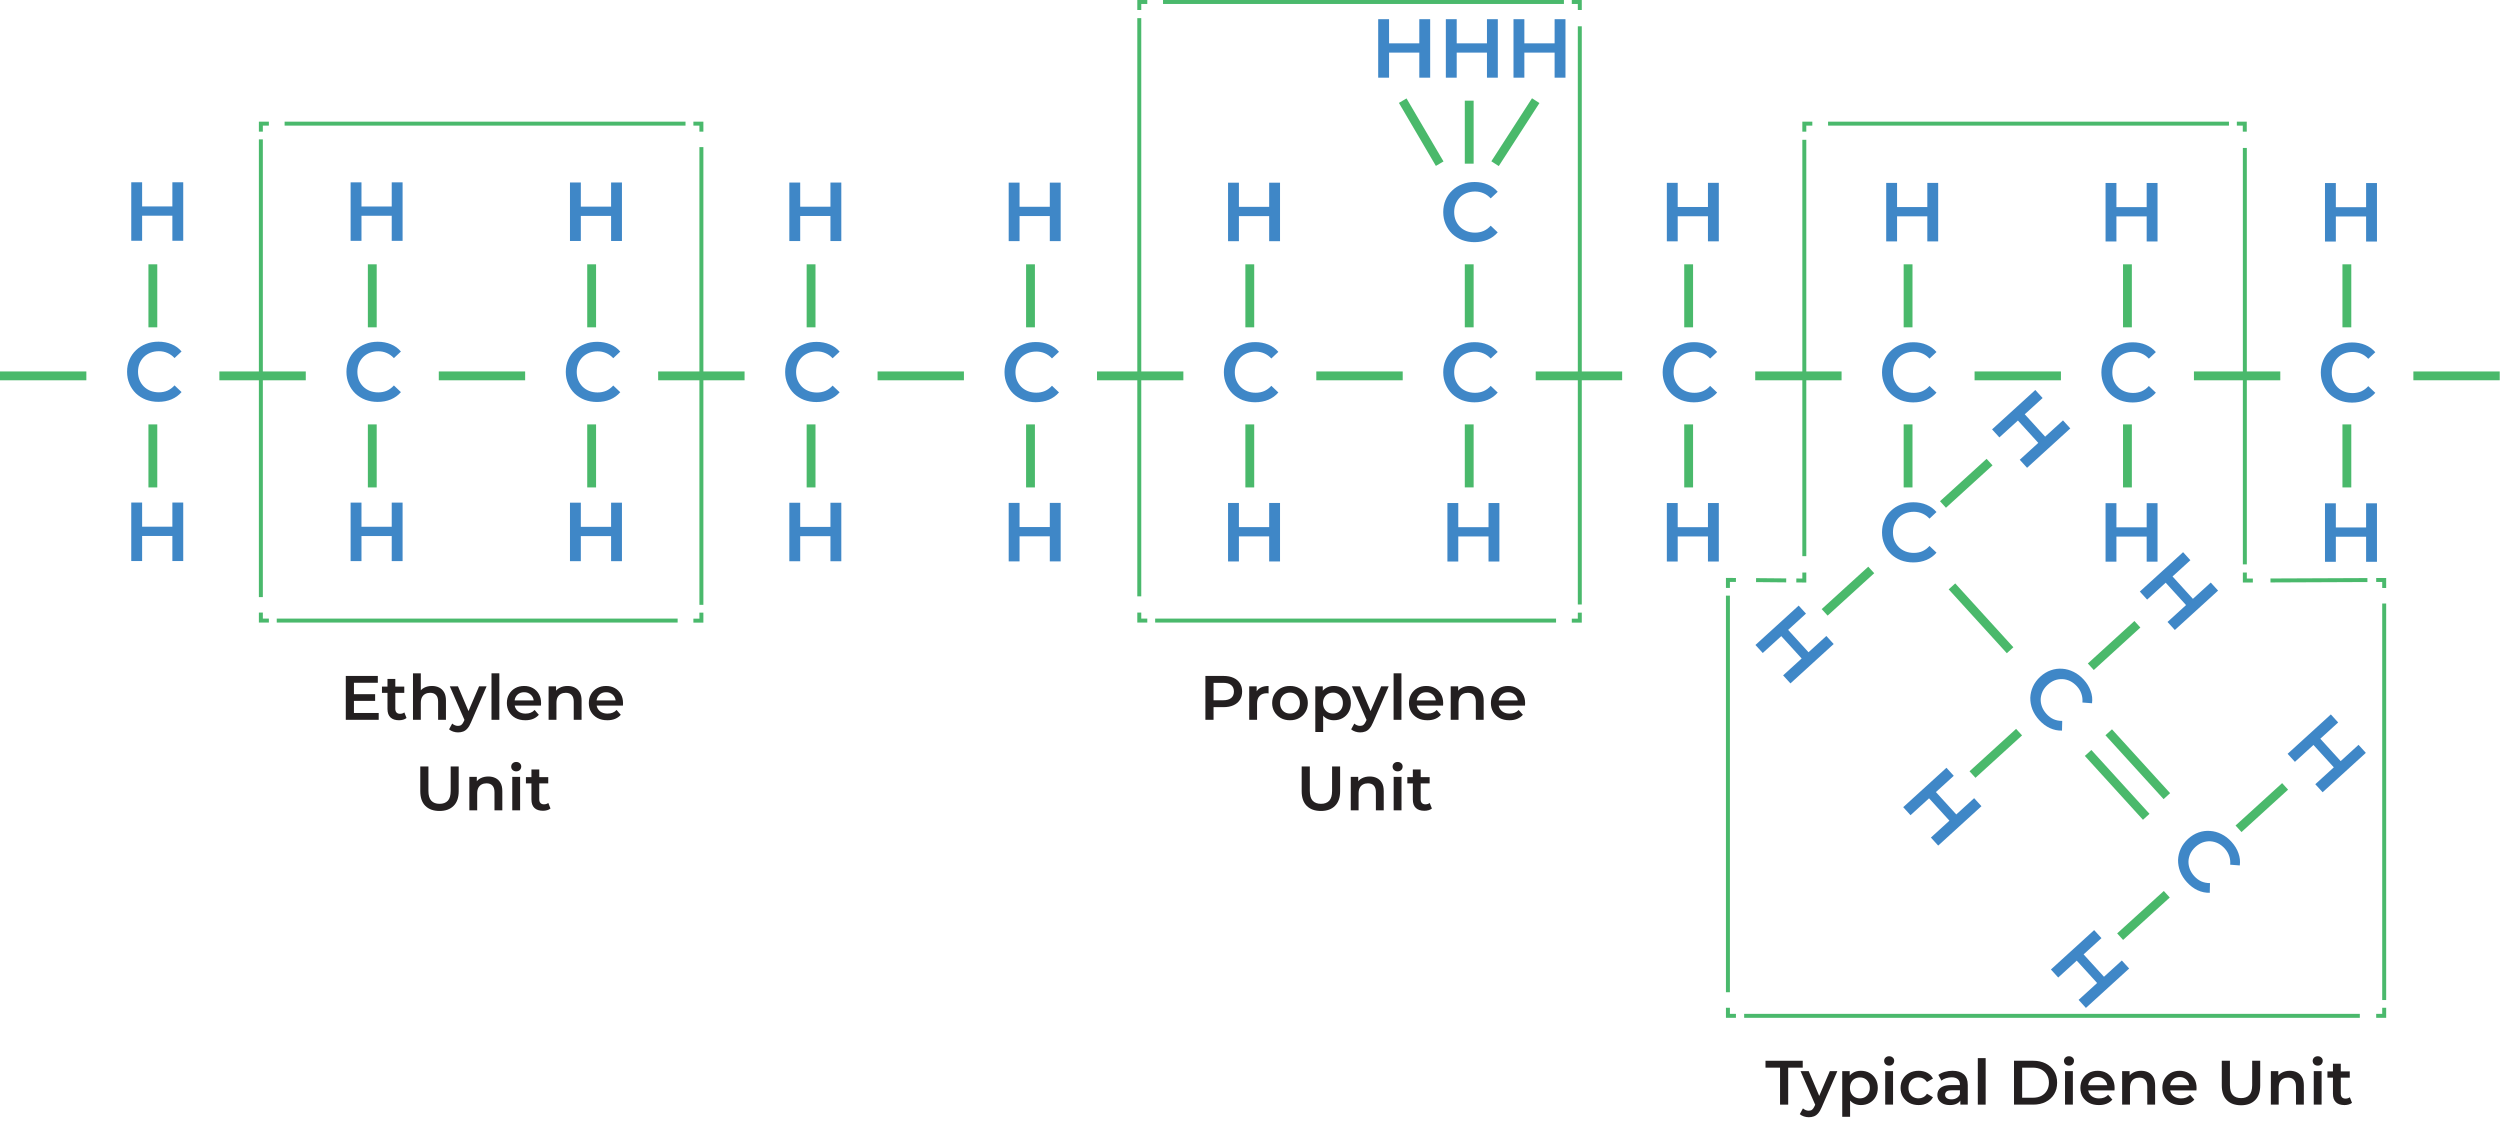 <svg width="359" height="161" viewBox="0 0 359 161" fill="none" xmlns="http://www.w3.org/2000/svg">
<path d="M87.209 103.428C86.675 103.428 86.207 103.323 85.805 103.113C85.409 102.897 85.1 102.603 84.878 102.231C84.662 101.859 84.554 101.436 84.554 100.962C84.554 100.482 84.659 100.059 84.869 99.693C85.085 99.321 85.379 99.03 85.751 98.82C86.129 98.61 86.558 98.505 87.038 98.505C87.506 98.505 87.923 98.607 88.289 98.811C88.655 99.015 88.943 99.303 89.153 99.675C89.363 100.047 89.468 100.485 89.468 100.989C89.468 101.037 89.465 101.091 89.459 101.151C89.459 101.211 89.456 101.268 89.45 101.322H85.445V100.575H88.856L88.415 100.809C88.421 100.533 88.364 100.29 88.244 100.08C88.124 99.87 87.959 99.705 87.749 99.585C87.545 99.465 87.308 99.405 87.038 99.405C86.762 99.405 86.519 99.465 86.309 99.585C86.105 99.705 85.943 99.873 85.823 100.089C85.709 100.299 85.652 100.548 85.652 100.836V101.016C85.652 101.304 85.718 101.559 85.85 101.781C85.982 102.003 86.168 102.174 86.408 102.294C86.648 102.414 86.924 102.474 87.236 102.474C87.506 102.474 87.749 102.432 87.965 102.348C88.181 102.264 88.373 102.132 88.541 101.952L89.144 102.645C88.928 102.897 88.655 103.092 88.325 103.23C88.001 103.362 87.629 103.428 87.209 103.428Z" fill="#231F20"/>
<path d="M81.507 98.505C81.891 98.505 82.233 98.58 82.533 98.73C82.839 98.88 83.079 99.111 83.253 99.423C83.427 99.729 83.514 100.125 83.514 100.611V103.365H82.389V100.755C82.389 100.329 82.287 100.011 82.083 99.801C81.885 99.591 81.606 99.486 81.246 99.486C80.982 99.486 80.748 99.54 80.544 99.648C80.34 99.756 80.181 99.918 80.067 100.134C79.959 100.344 79.905 100.611 79.905 100.935V103.365H78.78V98.559H79.851V99.855L79.662 99.459C79.83 99.153 80.073 98.919 80.391 98.757C80.715 98.589 81.087 98.505 81.507 98.505Z" fill="#231F20"/>
<path d="M75.441 103.428C74.907 103.428 74.439 103.323 74.037 103.113C73.641 102.897 73.332 102.603 73.11 102.231C72.894 101.859 72.786 101.436 72.786 100.962C72.786 100.482 72.891 100.059 73.101 99.693C73.317 99.321 73.611 99.03 73.983 98.82C74.361 98.61 74.79 98.505 75.27 98.505C75.738 98.505 76.155 98.607 76.521 98.811C76.887 99.015 77.175 99.303 77.385 99.675C77.595 100.047 77.7 100.485 77.7 100.989C77.7 101.037 77.697 101.091 77.691 101.151C77.691 101.211 77.688 101.268 77.682 101.322H73.677V100.575H77.088L76.647 100.809C76.653 100.533 76.596 100.29 76.476 100.08C76.356 99.87 76.191 99.705 75.981 99.585C75.777 99.465 75.54 99.405 75.27 99.405C74.994 99.405 74.751 99.465 74.541 99.585C74.337 99.705 74.175 99.873 74.055 100.089C73.941 100.299 73.884 100.548 73.884 100.836V101.016C73.884 101.304 73.95 101.559 74.082 101.781C74.214 102.003 74.4 102.174 74.64 102.294C74.88 102.414 75.156 102.474 75.468 102.474C75.738 102.474 75.981 102.432 76.197 102.348C76.413 102.264 76.605 102.132 76.773 101.952L77.376 102.645C77.16 102.897 76.887 103.092 76.557 103.23C76.233 103.362 75.861 103.428 75.441 103.428Z" fill="#231F20"/>
<path d="M70.58 103.365V96.687H71.705V103.365H70.58Z" fill="#231F20"/>
<path d="M65.773 105.174C65.539 105.174 65.305 105.135 65.071 105.057C64.837 104.979 64.642 104.871 64.486 104.733L64.936 103.905C65.05 104.007 65.179 104.088 65.323 104.148C65.467 104.208 65.614 104.238 65.764 104.238C65.968 104.238 66.133 104.187 66.259 104.085C66.385 103.983 66.502 103.812 66.61 103.572L66.889 102.942L66.979 102.807L68.797 98.559H69.877L67.627 103.752C67.477 104.112 67.309 104.397 67.123 104.607C66.943 104.817 66.739 104.964 66.511 105.048C66.289 105.132 66.043 105.174 65.773 105.174ZM66.763 103.536L64.594 98.559H65.764L67.528 102.708L66.763 103.536Z" fill="#231F20"/>
<path d="M62.031 98.505C62.415 98.505 62.757 98.58 63.057 98.73C63.363 98.88 63.603 99.111 63.777 99.423C63.951 99.729 64.038 100.125 64.038 100.611V103.365H62.913V100.755C62.913 100.329 62.811 100.011 62.607 99.801C62.409 99.591 62.13 99.486 61.77 99.486C61.506 99.486 61.272 99.54 61.068 99.648C60.864 99.756 60.705 99.918 60.591 100.134C60.483 100.344 60.429 100.611 60.429 100.935V103.365H59.304V96.687H60.429V99.855L60.186 99.459C60.354 99.153 60.597 98.919 60.915 98.757C61.239 98.589 61.611 98.505 62.031 98.505Z" fill="#231F20"/>
<path d="M57.298 103.428C56.77 103.428 56.362 103.293 56.074 103.023C55.786 102.747 55.642 102.342 55.642 101.808V97.497H56.767V101.781C56.767 102.009 56.824 102.186 56.938 102.312C57.058 102.438 57.223 102.501 57.433 102.501C57.685 102.501 57.895 102.435 58.063 102.303L58.378 103.104C58.246 103.212 58.084 103.293 57.892 103.347C57.7 103.401 57.502 103.428 57.298 103.428ZM54.85 99.495V98.595H58.054V99.495H54.85Z" fill="#231F20"/>
<path d="M50.736 99.684H53.868V100.647H50.736V99.684ZM50.826 102.384H54.381V103.365H49.656V97.065H54.255V98.046H50.826V102.384Z" fill="#231F20"/>
<path d="M77.971 116.428C77.443 116.428 77.035 116.293 76.747 116.023C76.459 115.747 76.315 115.342 76.315 114.808V110.497H77.44V114.781C77.44 115.009 77.497 115.186 77.611 115.312C77.731 115.438 77.896 115.501 78.106 115.501C78.358 115.501 78.568 115.435 78.736 115.303L79.051 116.104C78.919 116.212 78.757 116.293 78.565 116.347C78.373 116.401 78.175 116.428 77.971 116.428ZM75.523 112.495V111.595H78.727V112.495H75.523Z" fill="#231F20"/>
<path d="M73.561 116.365V111.559H74.686V116.365H73.561ZM74.128 110.767C73.918 110.767 73.744 110.701 73.606 110.569C73.474 110.437 73.408 110.278 73.408 110.092C73.408 109.9 73.474 109.741 73.606 109.615C73.744 109.483 73.918 109.417 74.128 109.417C74.338 109.417 74.509 109.48 74.641 109.606C74.779 109.726 74.848 109.879 74.848 110.065C74.848 110.263 74.782 110.431 74.65 110.569C74.518 110.701 74.344 110.767 74.128 110.767Z" fill="#231F20"/>
<path d="M70.126 111.505C70.51 111.505 70.852 111.58 71.152 111.73C71.458 111.88 71.698 112.111 71.872 112.423C72.046 112.729 72.133 113.125 72.133 113.611V116.365H71.008V113.755C71.008 113.329 70.906 113.011 70.702 112.801C70.504 112.591 70.225 112.486 69.865 112.486C69.601 112.486 69.367 112.54 69.163 112.648C68.959 112.756 68.8 112.918 68.686 113.134C68.578 113.344 68.524 113.611 68.524 113.935V116.365H67.399V111.559H68.47V112.855L68.281 112.459C68.449 112.153 68.692 111.919 69.01 111.757C69.334 111.589 69.706 111.505 70.126 111.505Z" fill="#231F20"/>
<path d="M63.115 116.455C62.251 116.455 61.573 116.212 61.081 115.726C60.595 115.24 60.352 114.538 60.352 113.62V110.065H61.522V113.575C61.522 114.223 61.66 114.694 61.936 114.988C62.218 115.282 62.614 115.429 63.124 115.429C63.634 115.429 64.027 115.282 64.303 114.988C64.579 114.694 64.717 114.223 64.717 113.575V110.065H65.869V113.62C65.869 114.538 65.623 115.24 65.131 115.726C64.645 116.212 63.973 116.455 63.115 116.455Z" fill="#231F20"/>
<path d="M216.749 103.428C216.215 103.428 215.747 103.323 215.345 103.113C214.949 102.897 214.64 102.603 214.418 102.231C214.202 101.859 214.094 101.436 214.094 100.962C214.094 100.482 214.199 100.059 214.409 99.693C214.625 99.321 214.919 99.03 215.291 98.82C215.669 98.61 216.098 98.505 216.578 98.505C217.046 98.505 217.463 98.607 217.829 98.811C218.195 99.015 218.483 99.303 218.693 99.675C218.903 100.047 219.008 100.485 219.008 100.989C219.008 101.037 219.005 101.091 218.999 101.151C218.999 101.211 218.996 101.268 218.99 101.322H214.985V100.575H218.396L217.955 100.809C217.961 100.533 217.904 100.29 217.784 100.08C217.664 99.87 217.499 99.705 217.289 99.585C217.085 99.465 216.848 99.405 216.578 99.405C216.302 99.405 216.059 99.465 215.849 99.585C215.645 99.705 215.483 99.873 215.363 100.089C215.249 100.299 215.192 100.548 215.192 100.836V101.016C215.192 101.304 215.258 101.559 215.39 101.781C215.522 102.003 215.708 102.174 215.948 102.294C216.188 102.414 216.464 102.474 216.776 102.474C217.046 102.474 217.289 102.432 217.505 102.348C217.721 102.264 217.913 102.132 218.081 101.952L218.684 102.645C218.468 102.897 218.195 103.092 217.865 103.23C217.541 103.362 217.169 103.428 216.749 103.428Z" fill="#231F20"/>
<path d="M211.047 98.505C211.431 98.505 211.773 98.58 212.073 98.73C212.379 98.88 212.619 99.111 212.793 99.423C212.967 99.729 213.054 100.125 213.054 100.611V103.365H211.929V100.755C211.929 100.329 211.827 100.011 211.623 99.801C211.425 99.591 211.146 99.486 210.786 99.486C210.522 99.486 210.288 99.54 210.084 99.648C209.88 99.756 209.721 99.918 209.607 100.134C209.499 100.344 209.445 100.611 209.445 100.935V103.365H208.32V98.559H209.391V99.855L209.202 99.459C209.37 99.153 209.613 98.919 209.931 98.757C210.255 98.589 210.627 98.505 211.047 98.505Z" fill="#231F20"/>
<path d="M204.981 103.428C204.447 103.428 203.979 103.323 203.577 103.113C203.181 102.897 202.872 102.603 202.65 102.231C202.434 101.859 202.326 101.436 202.326 100.962C202.326 100.482 202.431 100.059 202.641 99.693C202.857 99.321 203.151 99.03 203.523 98.82C203.901 98.61 204.33 98.505 204.81 98.505C205.278 98.505 205.695 98.607 206.061 98.811C206.427 99.015 206.715 99.303 206.925 99.675C207.135 100.047 207.24 100.485 207.24 100.989C207.24 101.037 207.237 101.091 207.231 101.151C207.231 101.211 207.228 101.268 207.222 101.322H203.217V100.575H206.628L206.187 100.809C206.193 100.533 206.136 100.29 206.016 100.08C205.896 99.87 205.731 99.705 205.521 99.585C205.317 99.465 205.08 99.405 204.81 99.405C204.534 99.405 204.291 99.465 204.081 99.585C203.877 99.705 203.715 99.873 203.595 100.089C203.481 100.299 203.424 100.548 203.424 100.836V101.016C203.424 101.304 203.49 101.559 203.622 101.781C203.754 102.003 203.94 102.174 204.18 102.294C204.42 102.414 204.696 102.474 205.008 102.474C205.278 102.474 205.521 102.432 205.737 102.348C205.953 102.264 206.145 102.132 206.313 101.952L206.916 102.645C206.7 102.897 206.427 103.092 206.097 103.23C205.773 103.362 205.401 103.428 204.981 103.428Z" fill="#231F20"/>
<path d="M200.12 103.365V96.687H201.245V103.365H200.12Z" fill="#231F20"/>
<path d="M195.313 105.174C195.079 105.174 194.845 105.135 194.611 105.057C194.377 104.979 194.182 104.871 194.026 104.733L194.476 103.905C194.59 104.007 194.719 104.088 194.863 104.148C195.007 104.208 195.154 104.238 195.304 104.238C195.508 104.238 195.673 104.187 195.799 104.085C195.925 103.983 196.042 103.812 196.15 103.572L196.429 102.942L196.519 102.807L198.337 98.559H199.417L197.167 103.752C197.017 104.112 196.849 104.397 196.663 104.607C196.483 104.817 196.279 104.964 196.051 105.048C195.829 105.132 195.583 105.174 195.313 105.174ZM196.303 103.536L194.134 98.559H195.304L197.068 102.708L196.303 103.536Z" fill="#231F20"/>
<path d="M191.543 103.428C191.153 103.428 190.796 103.338 190.472 103.158C190.154 102.978 189.899 102.708 189.707 102.348C189.521 101.982 189.428 101.52 189.428 100.962C189.428 100.398 189.518 99.936 189.698 99.576C189.884 99.216 190.136 98.949 190.454 98.775C190.772 98.595 191.135 98.505 191.543 98.505C192.017 98.505 192.434 98.607 192.794 98.811C193.16 99.015 193.448 99.3 193.658 99.666C193.874 100.032 193.982 100.464 193.982 100.962C193.982 101.46 193.874 101.895 193.658 102.267C193.448 102.633 193.16 102.918 192.794 103.122C192.434 103.326 192.017 103.428 191.543 103.428ZM188.879 105.111V98.559H189.95V99.693L189.914 100.971L190.004 102.249V105.111H188.879ZM191.417 102.465C191.687 102.465 191.927 102.405 192.137 102.285C192.353 102.165 192.524 101.991 192.65 101.763C192.776 101.535 192.839 101.268 192.839 100.962C192.839 100.65 192.776 100.383 192.65 100.161C192.524 99.933 192.353 99.759 192.137 99.639C191.927 99.519 191.687 99.459 191.417 99.459C191.147 99.459 190.904 99.519 190.688 99.639C190.472 99.759 190.301 99.933 190.175 100.161C190.049 100.383 189.986 100.65 189.986 100.962C189.986 101.268 190.049 101.535 190.175 101.763C190.301 101.991 190.472 102.165 190.688 102.285C190.904 102.405 191.147 102.465 191.417 102.465Z" fill="#231F20"/>
<path d="M185.238 103.428C184.746 103.428 184.308 103.323 183.924 103.113C183.54 102.897 183.237 102.603 183.015 102.231C182.793 101.859 182.682 101.436 182.682 100.962C182.682 100.482 182.793 100.059 183.015 99.693C183.237 99.321 183.54 99.03 183.924 98.82C184.308 98.61 184.746 98.505 185.238 98.505C185.736 98.505 186.177 98.61 186.561 98.82C186.951 99.03 187.254 99.318 187.47 99.684C187.692 100.05 187.803 100.476 187.803 100.962C187.803 101.436 187.692 101.859 187.47 102.231C187.254 102.603 186.951 102.897 186.561 103.113C186.177 103.323 185.736 103.428 185.238 103.428ZM185.238 102.465C185.514 102.465 185.76 102.405 185.976 102.285C186.192 102.165 186.36 101.991 186.48 101.763C186.606 101.535 186.669 101.268 186.669 100.962C186.669 100.65 186.606 100.383 186.48 100.161C186.36 99.933 186.192 99.759 185.976 99.639C185.76 99.519 185.517 99.459 185.247 99.459C184.971 99.459 184.725 99.519 184.509 99.639C184.299 99.759 184.131 99.933 184.005 100.161C183.879 100.383 183.816 100.65 183.816 100.962C183.816 101.268 183.879 101.535 184.005 101.763C184.131 101.991 184.299 102.165 184.509 102.285C184.725 102.405 184.968 102.465 185.238 102.465Z" fill="#231F20"/>
<path d="M179.387 103.365V98.559H180.458V99.882L180.332 99.495C180.476 99.171 180.701 98.925 181.007 98.757C181.319 98.589 181.706 98.505 182.168 98.505V99.576C182.12 99.564 182.075 99.558 182.033 99.558C181.991 99.552 181.949 99.549 181.907 99.549C181.481 99.549 181.142 99.675 180.89 99.927C180.638 100.173 180.512 100.542 180.512 101.034V103.365H179.387Z" fill="#231F20"/>
<path d="M173.096 103.365V97.065H175.688C176.246 97.065 176.723 97.155 177.119 97.335C177.521 97.515 177.83 97.773 178.046 98.109C178.262 98.445 178.37 98.844 178.37 99.306C178.37 99.768 178.262 100.167 178.046 100.503C177.83 100.839 177.521 101.097 177.119 101.277C176.723 101.457 176.246 101.547 175.688 101.547H173.744L174.266 100.998V103.365H173.096ZM174.266 101.124L173.744 100.557H175.634C176.15 100.557 176.537 100.449 176.795 100.233C177.059 100.011 177.191 99.702 177.191 99.306C177.191 98.904 177.059 98.595 176.795 98.379C176.537 98.163 176.15 98.055 175.634 98.055H173.744L174.266 97.479V101.124Z" fill="#231F20"/>
<path d="M204.541 116.428C204.013 116.428 203.605 116.293 203.317 116.023C203.029 115.747 202.885 115.342 202.885 114.808V110.497H204.01V114.781C204.01 115.009 204.067 115.186 204.181 115.312C204.301 115.438 204.466 115.501 204.676 115.501C204.928 115.501 205.138 115.435 205.306 115.303L205.621 116.104C205.489 116.212 205.327 116.293 205.135 116.347C204.943 116.401 204.745 116.428 204.541 116.428ZM202.093 112.495V111.595H205.297V112.495H202.093Z" fill="#231F20"/>
<path d="M200.131 116.365V111.559H201.256V116.365H200.131ZM200.698 110.767C200.488 110.767 200.314 110.701 200.176 110.569C200.044 110.437 199.978 110.278 199.978 110.092C199.978 109.9 200.044 109.741 200.176 109.615C200.314 109.483 200.488 109.417 200.698 109.417C200.908 109.417 201.079 109.48 201.211 109.606C201.349 109.726 201.418 109.879 201.418 110.065C201.418 110.263 201.352 110.431 201.22 110.569C201.088 110.701 200.914 110.767 200.698 110.767Z" fill="#231F20"/>
<path d="M196.696 111.505C197.08 111.505 197.422 111.58 197.722 111.73C198.028 111.88 198.268 112.111 198.442 112.423C198.616 112.729 198.703 113.125 198.703 113.611V116.365H197.578V113.755C197.578 113.329 197.476 113.011 197.272 112.801C197.074 112.591 196.795 112.486 196.435 112.486C196.171 112.486 195.937 112.54 195.733 112.648C195.529 112.756 195.37 112.918 195.256 113.134C195.148 113.344 195.094 113.611 195.094 113.935V116.365H193.969V111.559H195.04V112.855L194.851 112.459C195.019 112.153 195.262 111.919 195.58 111.757C195.904 111.589 196.276 111.505 196.696 111.505Z" fill="#231F20"/>
<path d="M189.685 116.455C188.821 116.455 188.143 116.212 187.651 115.726C187.165 115.24 186.922 114.538 186.922 113.62V110.065H188.092V113.575C188.092 114.223 188.23 114.694 188.506 114.988C188.788 115.282 189.184 115.429 189.694 115.429C190.204 115.429 190.597 115.282 190.873 114.988C191.149 114.694 191.287 114.223 191.287 113.575V110.065H192.439V113.62C192.439 114.538 192.193 115.24 191.701 115.726C191.215 116.212 190.543 116.455 189.685 116.455Z" fill="#231F20"/>
<path d="M336.668 158.688C336.14 158.688 335.732 158.553 335.444 158.283C335.156 158.007 335.012 157.602 335.012 157.068V152.757H336.137V157.041C336.137 157.269 336.194 157.446 336.308 157.572C336.428 157.698 336.593 157.761 336.803 157.761C337.055 157.761 337.265 157.695 337.433 157.563L337.748 158.364C337.616 158.472 337.454 158.553 337.262 158.607C337.07 158.661 336.872 158.688 336.668 158.688ZM334.22 154.755V153.855H337.424V154.755H334.22Z" fill="#231F20"/>
<path d="M332.257 158.625V153.819H333.382V158.625H332.257ZM332.824 153.027C332.614 153.027 332.44 152.961 332.302 152.829C332.17 152.697 332.104 152.538 332.104 152.352C332.104 152.16 332.17 152.001 332.302 151.875C332.44 151.743 332.614 151.677 332.824 151.677C333.034 151.677 333.205 151.74 333.337 151.866C333.475 151.986 333.544 152.139 333.544 152.325C333.544 152.523 333.478 152.691 333.346 152.829C333.214 152.961 333.04 153.027 332.824 153.027Z" fill="#231F20"/>
<path d="M328.823 153.765C329.207 153.765 329.549 153.84 329.849 153.99C330.155 154.14 330.395 154.371 330.569 154.683C330.743 154.989 330.83 155.385 330.83 155.871V158.625H329.705V156.015C329.705 155.589 329.603 155.271 329.399 155.061C329.201 154.851 328.922 154.746 328.562 154.746C328.298 154.746 328.064 154.8 327.86 154.908C327.656 155.016 327.497 155.178 327.383 155.394C327.275 155.604 327.221 155.871 327.221 156.195V158.625H326.096V153.819H327.167V155.115L326.978 154.719C327.146 154.413 327.389 154.179 327.707 154.017C328.031 153.849 328.403 153.765 328.823 153.765Z" fill="#231F20"/>
<path d="M321.811 158.715C320.947 158.715 320.269 158.472 319.777 157.986C319.291 157.5 319.048 156.798 319.048 155.88V152.325H320.218V155.835C320.218 156.483 320.356 156.954 320.632 157.248C320.914 157.542 321.31 157.689 321.82 157.689C322.33 157.689 322.723 157.542 322.999 157.248C323.275 156.954 323.413 156.483 323.413 155.835V152.325H324.565V155.88C324.565 156.798 324.319 157.5 323.827 157.986C323.341 158.472 322.669 158.715 321.811 158.715Z" fill="#231F20"/>
<path d="M313.168 158.688C312.634 158.688 312.166 158.583 311.764 158.373C311.368 158.157 311.059 157.863 310.837 157.491C310.621 157.119 310.513 156.696 310.513 156.222C310.513 155.742 310.618 155.319 310.828 154.953C311.044 154.581 311.338 154.29 311.71 154.08C312.088 153.87 312.517 153.765 312.997 153.765C313.465 153.765 313.882 153.867 314.248 154.071C314.614 154.275 314.902 154.563 315.112 154.935C315.322 155.307 315.427 155.745 315.427 156.249C315.427 156.297 315.424 156.351 315.418 156.411C315.418 156.471 315.415 156.528 315.409 156.582H311.404V155.835H314.815L314.374 156.069C314.38 155.793 314.323 155.55 314.203 155.34C314.083 155.13 313.918 154.965 313.708 154.845C313.504 154.725 313.267 154.665 312.997 154.665C312.721 154.665 312.478 154.725 312.268 154.845C312.064 154.965 311.902 155.133 311.782 155.349C311.668 155.559 311.611 155.808 311.611 156.096V156.276C311.611 156.564 311.677 156.819 311.809 157.041C311.941 157.263 312.127 157.434 312.367 157.554C312.607 157.674 312.883 157.734 313.195 157.734C313.465 157.734 313.708 157.692 313.924 157.608C314.14 157.524 314.332 157.392 314.5 157.212L315.103 157.905C314.887 158.157 314.614 158.352 314.284 158.49C313.96 158.622 313.588 158.688 313.168 158.688Z" fill="#231F20"/>
<path d="M307.466 153.765C307.85 153.765 308.192 153.84 308.492 153.99C308.798 154.14 309.038 154.371 309.212 154.683C309.386 154.989 309.473 155.385 309.473 155.871V158.625H308.348V156.015C308.348 155.589 308.246 155.271 308.042 155.061C307.844 154.851 307.565 154.746 307.205 154.746C306.941 154.746 306.707 154.8 306.503 154.908C306.299 155.016 306.14 155.178 306.026 155.394C305.918 155.604 305.864 155.871 305.864 156.195V158.625H304.739V153.819H305.81V155.115L305.621 154.719C305.789 154.413 306.032 154.179 306.35 154.017C306.674 153.849 307.046 153.765 307.466 153.765Z" fill="#231F20"/>
<path d="M301.399 158.688C300.865 158.688 300.397 158.583 299.995 158.373C299.599 158.157 299.29 157.863 299.068 157.491C298.852 157.119 298.744 156.696 298.744 156.222C298.744 155.742 298.849 155.319 299.059 154.953C299.275 154.581 299.569 154.29 299.941 154.08C300.319 153.87 300.748 153.765 301.228 153.765C301.696 153.765 302.113 153.867 302.479 154.071C302.845 154.275 303.133 154.563 303.343 154.935C303.553 155.307 303.658 155.745 303.658 156.249C303.658 156.297 303.655 156.351 303.649 156.411C303.649 156.471 303.646 156.528 303.64 156.582H299.635V155.835H303.046L302.605 156.069C302.611 155.793 302.554 155.55 302.434 155.34C302.314 155.13 302.149 154.965 301.939 154.845C301.735 154.725 301.498 154.665 301.228 154.665C300.952 154.665 300.709 154.725 300.499 154.845C300.295 154.965 300.133 155.133 300.013 155.349C299.899 155.559 299.842 155.808 299.842 156.096V156.276C299.842 156.564 299.908 156.819 300.04 157.041C300.172 157.263 300.358 157.434 300.598 157.554C300.838 157.674 301.114 157.734 301.426 157.734C301.696 157.734 301.939 157.692 302.155 157.608C302.371 157.524 302.563 157.392 302.731 157.212L303.334 157.905C303.118 158.157 302.845 158.352 302.515 158.49C302.191 158.622 301.819 158.688 301.399 158.688Z" fill="#231F20"/>
<path d="M296.538 158.625V153.819H297.663V158.625H296.538ZM297.105 153.027C296.895 153.027 296.721 152.961 296.583 152.829C296.451 152.697 296.385 152.538 296.385 152.352C296.385 152.16 296.451 152.001 296.583 151.875C296.721 151.743 296.895 151.677 297.105 151.677C297.315 151.677 297.486 151.74 297.618 151.866C297.756 151.986 297.825 152.139 297.825 152.325C297.825 152.523 297.759 152.691 297.627 152.829C297.495 152.961 297.321 153.027 297.105 153.027Z" fill="#231F20"/>
<path d="M289.211 158.625V152.325H291.965C292.649 152.325 293.249 152.457 293.765 152.721C294.281 152.985 294.683 153.351 294.971 153.819C295.259 154.287 295.403 154.839 295.403 155.475C295.403 156.105 295.259 156.657 294.971 157.131C294.683 157.599 294.281 157.965 293.765 158.229C293.249 158.493 292.649 158.625 291.965 158.625H289.211ZM290.381 157.635H291.911C292.385 157.635 292.793 157.545 293.135 157.365C293.483 157.185 293.75 156.933 293.936 156.609C294.128 156.285 294.224 155.907 294.224 155.475C294.224 155.037 294.128 154.659 293.936 154.341C293.75 154.017 293.483 153.765 293.135 153.585C292.793 153.405 292.385 153.315 291.911 153.315H290.381V157.635Z" fill="#231F20"/>
<path d="M284.014 158.625V151.947H285.139V158.625H284.014Z" fill="#231F20"/>
<path d="M281.508 158.625V157.653L281.445 157.446V155.745C281.445 155.415 281.346 155.16 281.148 154.98C280.95 154.794 280.65 154.701 280.248 154.701C279.978 154.701 279.711 154.743 279.447 154.827C279.189 154.911 278.97 155.028 278.79 155.178L278.349 154.359C278.607 154.161 278.913 154.014 279.267 153.918C279.627 153.816 279.999 153.765 280.383 153.765C281.079 153.765 281.616 153.933 281.994 154.269C282.378 154.599 282.57 155.112 282.57 155.808V158.625H281.508ZM279.996 158.688C279.636 158.688 279.321 158.628 279.051 158.508C278.781 158.382 278.571 158.211 278.421 157.995C278.277 157.773 278.205 157.524 278.205 157.248C278.205 156.978 278.268 156.735 278.394 156.519C278.526 156.303 278.739 156.132 279.033 156.006C279.327 155.88 279.717 155.817 280.203 155.817H281.598V156.564H280.284C279.9 156.564 279.642 156.627 279.51 156.753C279.378 156.873 279.312 157.023 279.312 157.203C279.312 157.407 279.393 157.569 279.555 157.689C279.717 157.809 279.942 157.869 280.23 157.869C280.506 157.869 280.752 157.806 280.968 157.68C281.19 157.554 281.349 157.368 281.445 157.122L281.634 157.797C281.526 158.079 281.331 158.298 281.049 158.454C280.773 158.61 280.422 158.688 279.996 158.688Z" fill="#231F20"/>
<path d="M275.523 158.688C275.019 158.688 274.569 158.583 274.173 158.373C273.783 158.157 273.477 157.863 273.255 157.491C273.033 157.119 272.922 156.696 272.922 156.222C272.922 155.742 273.033 155.319 273.255 154.953C273.477 154.581 273.783 154.29 274.173 154.08C274.569 153.87 275.019 153.765 275.523 153.765C275.991 153.765 276.402 153.861 276.756 154.053C277.116 154.239 277.389 154.515 277.575 154.881L276.711 155.385C276.567 155.157 276.39 154.989 276.18 154.881C275.976 154.773 275.754 154.719 275.514 154.719C275.238 154.719 274.989 154.779 274.767 154.899C274.545 155.019 274.371 155.193 274.245 155.421C274.119 155.643 274.056 155.91 274.056 156.222C274.056 156.534 274.119 156.804 274.245 157.032C274.371 157.254 274.545 157.425 274.767 157.545C274.989 157.665 275.238 157.725 275.514 157.725C275.754 157.725 275.976 157.671 276.18 157.563C276.39 157.455 276.567 157.287 276.711 157.059L277.575 157.563C277.389 157.923 277.116 158.202 276.756 158.4C276.402 158.592 275.991 158.688 275.523 158.688Z" fill="#231F20"/>
<path d="M270.716 158.625V153.819H271.841V158.625H270.716ZM271.283 153.027C271.073 153.027 270.899 152.961 270.761 152.829C270.629 152.697 270.563 152.538 270.563 152.352C270.563 152.16 270.629 152.001 270.761 151.875C270.899 151.743 271.073 151.677 271.283 151.677C271.493 151.677 271.664 151.74 271.796 151.866C271.934 151.986 272.003 152.139 272.003 152.325C272.003 152.523 271.937 152.691 271.805 152.829C271.673 152.961 271.499 153.027 271.283 153.027Z" fill="#231F20"/>
<path d="M267.21 158.688C266.82 158.688 266.463 158.598 266.139 158.418C265.821 158.238 265.566 157.968 265.374 157.608C265.188 157.242 265.095 156.78 265.095 156.222C265.095 155.658 265.185 155.196 265.365 154.836C265.551 154.476 265.803 154.209 266.121 154.035C266.439 153.855 266.802 153.765 267.21 153.765C267.684 153.765 268.101 153.867 268.461 154.071C268.827 154.275 269.115 154.56 269.325 154.926C269.541 155.292 269.649 155.724 269.649 156.222C269.649 156.72 269.541 157.155 269.325 157.527C269.115 157.893 268.827 158.178 268.461 158.382C268.101 158.586 267.684 158.688 267.21 158.688ZM264.546 160.371V153.819H265.617V154.953L265.581 156.231L265.671 157.509V160.371H264.546ZM267.084 157.725C267.354 157.725 267.594 157.665 267.804 157.545C268.02 157.425 268.191 157.251 268.317 157.023C268.443 156.795 268.506 156.528 268.506 156.222C268.506 155.91 268.443 155.643 268.317 155.421C268.191 155.193 268.02 155.019 267.804 154.899C267.594 154.779 267.354 154.719 267.084 154.719C266.814 154.719 266.571 154.779 266.355 154.899C266.139 155.019 265.968 155.193 265.842 155.421C265.716 155.643 265.653 155.91 265.653 156.222C265.653 156.528 265.716 156.795 265.842 157.023C265.968 157.251 266.139 157.425 266.355 157.545C266.571 157.665 266.814 157.725 267.084 157.725Z" fill="#231F20"/>
<path d="M259.739 160.434C259.505 160.434 259.271 160.395 259.037 160.317C258.803 160.239 258.608 160.131 258.452 159.993L258.902 159.165C259.016 159.267 259.145 159.348 259.289 159.408C259.433 159.468 259.58 159.498 259.73 159.498C259.934 159.498 260.099 159.447 260.225 159.345C260.351 159.243 260.468 159.072 260.576 158.832L260.855 158.202L260.945 158.067L262.763 153.819H263.843L261.593 159.012C261.443 159.372 261.275 159.657 261.089 159.867C260.909 160.077 260.705 160.224 260.477 160.308C260.255 160.392 260.009 160.434 259.739 160.434ZM260.729 158.796L258.56 153.819H259.73L261.494 157.968L260.729 158.796Z" fill="#231F20"/>
<path d="M255.614 158.625V153.315H253.526V152.325H258.872V153.315H256.784V158.625H255.614Z" fill="#231F20"/>
<path fill-rule="evenodd" clip-rule="evenodd" d="M21.315 47.005V37.955H22.585V47.005H21.315ZM0 53.34H12.4V54.61H0V53.34ZM31.5 53.34H43.91V54.61H31.5V53.34ZM21.315 69.995V60.945H22.585V69.995H21.315Z" fill="#4AB96B"/>
<path fill-rule="evenodd" clip-rule="evenodd" d="M52.825 47.005V37.955H54.095V47.005H52.825ZM63.01 53.34H75.41V54.61H63.01V53.34ZM52.825 69.995V60.945H54.095V69.995H52.825Z" fill="#4AB96B"/>
<path fill-rule="evenodd" clip-rule="evenodd" d="M84.325 47.005V37.955H85.595V47.005H84.325ZM94.51 53.34H106.92V54.61H94.51V53.34ZM84.325 69.995V60.945H85.595V69.995H84.325Z" fill="#4AB96B"/>
<path fill-rule="evenodd" clip-rule="evenodd" d="M115.835 47.005V37.955H117.105V47.005H115.835ZM126.02 53.34H138.42V54.61H126.02V53.34ZM115.835 69.995V60.945H117.105V69.995H115.835Z" fill="#4AB96B"/>
<path fill-rule="evenodd" clip-rule="evenodd" d="M147.345 47.005V37.955H148.615V47.005H147.345ZM157.53 53.34H169.93V54.61H157.53V53.34ZM147.345 69.995V60.945H148.615V69.995H147.345Z" fill="#4AB96B"/>
<path fill-rule="evenodd" clip-rule="evenodd" d="M178.835 47.005V37.955H180.105V47.005H178.835ZM189.02 53.34H201.43V54.61H189.02V53.34ZM178.835 69.995V60.945H180.105V69.995H178.835Z" fill="#4AB96B"/>
<path fill-rule="evenodd" clip-rule="evenodd" d="M210.345 47.005V37.955H211.615V47.005H210.345Z" fill="#4AB96B"/>
<path fill-rule="evenodd" clip-rule="evenodd" d="M214.156 23.161L219.996 14.111L221.064 14.799L215.224 23.849L214.156 23.161ZM206.192 23.826L200.882 14.777L201.978 14.134L207.288 23.184L206.192 23.826ZM210.345 23.505V14.455H211.615V23.505H210.345ZM220.53 53.34H232.94V54.61H220.53V53.34ZM210.345 69.995V60.945H211.615V69.995H210.345Z" fill="#4AB96B"/>
<path fill-rule="evenodd" clip-rule="evenodd" d="M241.855 47.005V37.955H243.125V47.005H241.855ZM252.05 53.34H264.45V54.61H252.05V53.34ZM241.855 69.995V60.945H243.125V69.995H241.855Z" fill="#4AB96B"/>
<path fill-rule="evenodd" clip-rule="evenodd" d="M273.365 47.005V37.955H274.635V47.005H273.365ZM283.55 53.34H295.95V54.61H283.55V53.34ZM273.365 69.995V60.945H274.635V69.995H273.365Z" fill="#4AB96B"/>
<path fill-rule="evenodd" clip-rule="evenodd" d="M304.865 47.005V37.955H306.135V47.005H304.865ZM315.05 53.34H327.45V54.61H315.05V53.34ZM304.865 69.995V60.945H306.135V69.995H304.865Z" fill="#4AB96B"/>
<path fill-rule="evenodd" clip-rule="evenodd" d="M336.375 47.005V37.955H337.645V47.005H336.375ZM336.375 69.995V60.945H337.645V69.995H336.375Z" fill="#4AB96B"/>
<path fill-rule="evenodd" clip-rule="evenodd" d="M278.583 71.976L285.273 65.886L286.128 66.825L279.438 72.915L278.583 71.976ZM261.593 87.466L268.283 81.376L269.138 82.315L262.448 88.405L261.593 87.466ZM280.77 83.778L289.12 92.948L288.181 93.803L279.831 84.633L280.77 83.778Z" fill="#4AB96B"/>
<path fill-rule="evenodd" clip-rule="evenodd" d="M299.812 95.276L306.502 89.176L307.358 90.114L300.668 96.214L299.812 95.276ZM282.823 110.755L289.513 104.665L290.368 105.605L283.678 111.695L282.823 110.755ZM303.28 104.727L311.63 113.898L310.691 114.753L302.341 105.583L303.28 104.727ZM300.32 107.697L308.67 116.868L307.731 117.723L299.381 108.553L300.32 107.697Z" fill="#4AB96B"/>
<path d="M24.752 26.175H26.312V34.575H24.752V26.175ZM20.408 34.575H18.848V26.175H20.408V34.575ZM24.872 30.975H20.276V29.643H24.872V30.975Z" fill="#3F87C7"/>
<path d="M24.752 72.165H26.312V80.565H24.752V72.165ZM20.408 80.565H18.848V72.165H20.408V80.565ZM24.872 76.965H20.276V75.633H24.872V76.965Z" fill="#3F87C7"/>
<path d="M22.736 57.705C22.096 57.705 21.5 57.601 20.948 57.393C20.404 57.177 19.928 56.877 19.52 56.493C19.12 56.101 18.808 55.641 18.584 55.113C18.36 54.585 18.248 54.009 18.248 53.385C18.248 52.761 18.36 52.185 18.584 51.657C18.808 51.129 19.124 50.673 19.532 50.289C19.94 49.897 20.416 49.597 20.96 49.389C21.504 49.173 22.1 49.065 22.748 49.065C23.436 49.065 24.064 49.185 24.632 49.425C25.2 49.657 25.68 50.005 26.072 50.469L25.064 51.417C24.76 51.089 24.42 50.845 24.044 50.685C23.668 50.517 23.26 50.433 22.82 50.433C22.38 50.433 21.976 50.505 21.608 50.649C21.248 50.793 20.932 50.997 20.66 51.261C20.396 51.525 20.188 51.837 20.036 52.197C19.892 52.557 19.82 52.953 19.82 53.385C19.82 53.817 19.892 54.213 20.036 54.573C20.188 54.933 20.396 55.245 20.66 55.509C20.932 55.773 21.248 55.977 21.608 56.121C21.976 56.265 22.38 56.337 22.82 56.337C23.26 56.337 23.668 56.257 24.044 56.097C24.42 55.929 24.76 55.677 25.064 55.341L26.072 56.301C25.68 56.757 25.2 57.105 24.632 57.345C24.064 57.585 23.432 57.705 22.736 57.705Z" fill="#3F87C7"/>
<path d="M56.252 26.185H57.812V34.585H56.252V26.185ZM51.908 34.585H50.348V26.185H51.908V34.585ZM56.372 30.985H51.776V29.653H56.372V30.985Z" fill="#3F87C7"/>
<path d="M56.252 72.175H57.812V80.575H56.252V72.175ZM51.908 80.575H50.348V72.175H51.908V80.575ZM56.372 76.975H51.776V75.643H56.372V76.975Z" fill="#3F87C7"/>
<path d="M54.236 57.715C53.596 57.715 53 57.611 52.448 57.403C51.904 57.187 51.428 56.887 51.02 56.503C50.62 56.111 50.308 55.651 50.084 55.123C49.86 54.595 49.748 54.019 49.748 53.395C49.748 52.771 49.86 52.195 50.084 51.667C50.308 51.139 50.624 50.683 51.032 50.299C51.44 49.907 51.916 49.607 52.46 49.399C53.004 49.183 53.6 49.075 54.248 49.075C54.936 49.075 55.564 49.195 56.132 49.435C56.7 49.667 57.18 50.015 57.572 50.479L56.564 51.427C56.26 51.099 55.92 50.855 55.544 50.695C55.168 50.527 54.76 50.443 54.32 50.443C53.88 50.443 53.476 50.515 53.108 50.659C52.748 50.803 52.432 51.007 52.16 51.271C51.896 51.535 51.688 51.847 51.536 52.207C51.392 52.567 51.32 52.963 51.32 53.395C51.32 53.827 51.392 54.223 51.536 54.583C51.688 54.943 51.896 55.255 52.16 55.519C52.432 55.783 52.748 55.987 53.108 56.131C53.476 56.275 53.88 56.347 54.32 56.347C54.76 56.347 55.168 56.267 55.544 56.107C55.92 55.939 56.26 55.687 56.564 55.351L57.572 56.311C57.18 56.767 56.7 57.115 56.132 57.355C55.564 57.595 54.932 57.715 54.236 57.715Z" fill="#3F87C7"/>
<path d="M87.752 26.205H89.312V34.605H87.752V26.205ZM83.408 34.605H81.848V26.205H83.408V34.605ZM87.872 31.005H83.276V29.673H87.872V31.005Z" fill="#3F87C7"/>
<path d="M87.752 72.185H89.312V80.585H87.752V72.185ZM83.408 80.585H81.848V72.185H83.408V80.585ZM87.872 76.985H83.276V75.653H87.872V76.985Z" fill="#3F87C7"/>
<path d="M85.736 57.725C85.096 57.725 84.5 57.621 83.948 57.413C83.404 57.197 82.928 56.897 82.52 56.513C82.12 56.121 81.808 55.661 81.584 55.133C81.36 54.605 81.248 54.029 81.248 53.405C81.248 52.781 81.36 52.205 81.584 51.677C81.808 51.149 82.124 50.693 82.532 50.309C82.94 49.917 83.416 49.617 83.96 49.409C84.504 49.193 85.1 49.085 85.748 49.085C86.436 49.085 87.064 49.205 87.632 49.445C88.2 49.677 88.68 50.025 89.072 50.489L88.064 51.437C87.76 51.109 87.42 50.865 87.044 50.705C86.668 50.537 86.26 50.453 85.82 50.453C85.38 50.453 84.976 50.525 84.608 50.669C84.248 50.813 83.932 51.017 83.66 51.281C83.396 51.545 83.188 51.857 83.036 52.217C82.892 52.577 82.82 52.973 82.82 53.405C82.82 53.837 82.892 54.233 83.036 54.593C83.188 54.953 83.396 55.265 83.66 55.529C83.932 55.793 84.248 55.997 84.608 56.141C84.976 56.285 85.38 56.357 85.82 56.357C86.26 56.357 86.668 56.277 87.044 56.117C87.42 55.949 87.76 55.697 88.064 55.361L89.072 56.321C88.68 56.777 88.2 57.125 87.632 57.365C87.064 57.605 86.432 57.725 85.736 57.725Z" fill="#3F87C7"/>
<path d="M119.252 26.215H120.812V34.615H119.252V26.215ZM114.908 34.615H113.348V26.215H114.908V34.615ZM119.372 31.015H114.776V29.683H119.372V31.015Z" fill="#3F87C7"/>
<path d="M119.252 72.195H120.812V80.595H119.252V72.195ZM114.908 80.595H113.348V72.195H114.908V80.595ZM119.372 76.995H114.776V75.663H119.372V76.995Z" fill="#3F87C7"/>
<path d="M117.236 57.735C116.596 57.735 116 57.631 115.448 57.423C114.904 57.207 114.428 56.907 114.02 56.523C113.62 56.131 113.308 55.671 113.084 55.143C112.86 54.615 112.748 54.039 112.748 53.415C112.748 52.791 112.86 52.215 113.084 51.687C113.308 51.159 113.624 50.703 114.032 50.319C114.44 49.927 114.916 49.627 115.46 49.419C116.004 49.203 116.6 49.095 117.248 49.095C117.936 49.095 118.564 49.215 119.132 49.455C119.7 49.687 120.18 50.035 120.572 50.499L119.564 51.447C119.26 51.119 118.92 50.875 118.544 50.715C118.168 50.547 117.76 50.463 117.32 50.463C116.88 50.463 116.476 50.535 116.108 50.679C115.748 50.823 115.432 51.027 115.16 51.291C114.896 51.555 114.688 51.867 114.536 52.227C114.392 52.587 114.32 52.983 114.32 53.415C114.32 53.847 114.392 54.243 114.536 54.603C114.688 54.963 114.896 55.275 115.16 55.539C115.432 55.803 115.748 56.007 116.108 56.151C116.476 56.295 116.88 56.367 117.32 56.367C117.76 56.367 118.168 56.287 118.544 56.127C118.92 55.959 119.26 55.707 119.564 55.371L120.572 56.331C120.18 56.787 119.7 57.135 119.132 57.375C118.564 57.615 117.932 57.735 117.236 57.735Z" fill="#3F87C7"/>
<path d="M150.752 26.225H152.312V34.625H150.752V26.225ZM146.408 34.625H144.848V26.225H146.408V34.625ZM150.872 31.025H146.276V29.693H150.872V31.025Z" fill="#3F87C7"/>
<path d="M150.752 72.215H152.312V80.615H150.752V72.215ZM146.408 80.615H144.848V72.215H146.408V80.615ZM150.872 77.015H146.276V75.683H150.872V77.015Z" fill="#3F87C7"/>
<path d="M148.736 57.755C148.096 57.755 147.5 57.651 146.948 57.443C146.404 57.227 145.928 56.927 145.52 56.543C145.12 56.151 144.808 55.691 144.584 55.163C144.36 54.635 144.248 54.059 144.248 53.435C144.248 52.811 144.36 52.235 144.584 51.707C144.808 51.179 145.124 50.723 145.532 50.339C145.94 49.947 146.416 49.647 146.96 49.439C147.504 49.223 148.1 49.115 148.748 49.115C149.436 49.115 150.064 49.235 150.632 49.475C151.2 49.707 151.68 50.055 152.072 50.519L151.064 51.467C150.76 51.139 150.42 50.895 150.044 50.735C149.668 50.567 149.26 50.483 148.82 50.483C148.38 50.483 147.976 50.555 147.608 50.699C147.248 50.843 146.932 51.047 146.66 51.311C146.396 51.575 146.188 51.887 146.036 52.247C145.892 52.607 145.82 53.003 145.82 53.435C145.82 53.867 145.892 54.263 146.036 54.623C146.188 54.983 146.396 55.295 146.66 55.559C146.932 55.823 147.248 56.027 147.608 56.171C147.976 56.315 148.38 56.387 148.82 56.387C149.26 56.387 149.668 56.307 150.044 56.147C150.42 55.979 150.76 55.727 151.064 55.391L152.072 56.351C151.68 56.807 151.2 57.155 150.632 57.395C150.064 57.635 149.432 57.755 148.736 57.755Z" fill="#3F87C7"/>
<path d="M182.252 26.235H183.812V34.635H182.252V26.235ZM177.908 34.635H176.348V26.235H177.908V34.635ZM182.372 31.035H177.776V29.703H182.372V31.035Z" fill="#3F87C7"/>
<path d="M182.252 72.225H183.812V80.625H182.252V72.225ZM177.908 80.625H176.348V72.225H177.908V80.625ZM182.372 77.025H177.776V75.693H182.372V77.025Z" fill="#3F87C7"/>
<path d="M180.236 57.765C179.596 57.765 179 57.661 178.448 57.453C177.904 57.237 177.428 56.937 177.02 56.553C176.62 56.161 176.308 55.701 176.084 55.173C175.86 54.645 175.748 54.069 175.748 53.445C175.748 52.821 175.86 52.245 176.084 51.717C176.308 51.189 176.624 50.733 177.032 50.349C177.44 49.957 177.916 49.657 178.46 49.449C179.004 49.233 179.6 49.125 180.248 49.125C180.936 49.125 181.564 49.245 182.132 49.485C182.7 49.717 183.18 50.065 183.572 50.529L182.564 51.477C182.26 51.149 181.92 50.905 181.544 50.745C181.168 50.577 180.76 50.493 180.32 50.493C179.88 50.493 179.476 50.565 179.108 50.709C178.748 50.853 178.432 51.057 178.16 51.321C177.896 51.585 177.688 51.897 177.536 52.257C177.392 52.617 177.32 53.013 177.32 53.445C177.32 53.877 177.392 54.273 177.536 54.633C177.688 54.993 177.896 55.305 178.16 55.569C178.432 55.833 178.748 56.037 179.108 56.181C179.476 56.325 179.88 56.397 180.32 56.397C180.76 56.397 181.168 56.317 181.544 56.157C181.92 55.989 182.26 55.737 182.564 55.401L183.572 56.361C183.18 56.817 182.7 57.165 182.132 57.405C181.564 57.645 180.932 57.765 180.236 57.765Z" fill="#3F87C7"/>
<path d="M211.736 34.775C211.096 34.775 210.5 34.671 209.948 34.463C209.404 34.247 208.928 33.947 208.52 33.563C208.12 33.171 207.808 32.711 207.584 32.183C207.36 31.655 207.248 31.079 207.248 30.455C207.248 29.831 207.36 29.255 207.584 28.727C207.808 28.199 208.124 27.743 208.532 27.359C208.94 26.967 209.416 26.667 209.96 26.459C210.504 26.243 211.1 26.135 211.748 26.135C212.436 26.135 213.064 26.255 213.632 26.495C214.2 26.727 214.68 27.075 215.072 27.539L214.064 28.487C213.76 28.159 213.42 27.915 213.044 27.755C212.668 27.587 212.26 27.503 211.82 27.503C211.38 27.503 210.976 27.575 210.608 27.719C210.248 27.863 209.932 28.067 209.66 28.331C209.396 28.595 209.188 28.907 209.036 29.267C208.892 29.627 208.82 30.023 208.82 30.455C208.82 30.887 208.892 31.283 209.036 31.643C209.188 32.003 209.396 32.315 209.66 32.579C209.932 32.843 210.248 33.047 210.608 33.191C210.976 33.335 211.38 33.407 211.82 33.407C212.26 33.407 212.668 33.327 213.044 33.167C213.42 32.999 213.76 32.747 214.064 32.411L215.072 33.371C214.68 33.827 214.2 34.175 213.632 34.415C213.064 34.655 212.432 34.775 211.736 34.775Z" fill="#3F87C7"/>
<path d="M213.752 72.235H215.312V80.635H213.752V72.235ZM209.408 80.635H207.848V72.235H209.408V80.635ZM213.872 77.035H209.276V75.703H213.872V77.035Z" fill="#3F87C7"/>
<path d="M211.736 57.775C211.096 57.775 210.5 57.671 209.948 57.463C209.404 57.247 208.928 56.947 208.52 56.563C208.12 56.171 207.808 55.711 207.584 55.183C207.36 54.655 207.248 54.079 207.248 53.455C207.248 52.831 207.36 52.255 207.584 51.727C207.808 51.199 208.124 50.743 208.532 50.359C208.94 49.967 209.416 49.667 209.96 49.459C210.504 49.243 211.1 49.135 211.748 49.135C212.436 49.135 213.064 49.255 213.632 49.495C214.2 49.727 214.68 50.075 215.072 50.539L214.064 51.487C213.76 51.159 213.42 50.915 213.044 50.755C212.668 50.587 212.26 50.503 211.82 50.503C211.38 50.503 210.976 50.575 210.608 50.719C210.248 50.863 209.932 51.067 209.66 51.331C209.396 51.595 209.188 51.907 209.036 52.267C208.892 52.627 208.82 53.023 208.82 53.455C208.82 53.887 208.892 54.283 209.036 54.643C209.188 55.003 209.396 55.315 209.66 55.579C209.932 55.843 210.248 56.047 210.608 56.191C210.976 56.335 211.38 56.407 211.82 56.407C212.26 56.407 212.668 56.327 213.044 56.167C213.42 55.999 213.76 55.747 214.064 55.411L215.072 56.371C214.68 56.827 214.2 57.175 213.632 57.415C213.064 57.655 212.432 57.775 211.736 57.775Z" fill="#3F87C7"/>
<path d="M223.242 2.755H224.802V11.155H223.242V2.755ZM218.898 11.155H217.338V2.755H218.898V11.155ZM223.362 7.555H218.766V6.223H223.362V7.555Z" fill="#3F87C7"/>
<path d="M213.527 2.755H215.087V11.155H213.527V2.755ZM209.183 11.155H207.623V2.755H209.183V11.155ZM213.647 7.555H209.051V6.223H213.647V7.555Z" fill="#3F87C7"/>
<path d="M203.812 2.755H205.372V11.155H203.812V2.755ZM199.468 11.155H197.908V2.755H199.468V11.155ZM203.932 7.555H199.336V6.223H203.932V7.555Z" fill="#3F87C7"/>
<path d="M245.262 26.255H246.822V34.655H245.262V26.255ZM240.918 34.655H239.358V26.255H240.918V34.655ZM245.382 31.055H240.786V29.723H245.382V31.055Z" fill="#3F87C7"/>
<path d="M245.262 72.235H246.822V80.635H245.262V72.235ZM240.918 80.635H239.358V72.235H240.918V80.635ZM245.382 77.035H240.786V75.703H245.382V77.035Z" fill="#3F87C7"/>
<path d="M243.246 57.775C242.606 57.775 242.01 57.671 241.458 57.463C240.914 57.247 240.438 56.947 240.03 56.563C239.63 56.171 239.318 55.711 239.094 55.183C238.87 54.655 238.758 54.079 238.758 53.455C238.758 52.831 238.87 52.255 239.094 51.727C239.318 51.199 239.634 50.743 240.042 50.359C240.45 49.967 240.926 49.667 241.47 49.459C242.014 49.243 242.61 49.135 243.258 49.135C243.946 49.135 244.574 49.255 245.142 49.495C245.71 49.727 246.19 50.075 246.582 50.539L245.574 51.487C245.27 51.159 244.93 50.915 244.554 50.755C244.178 50.587 243.77 50.503 243.33 50.503C242.89 50.503 242.486 50.575 242.118 50.719C241.758 50.863 241.442 51.067 241.17 51.331C240.906 51.595 240.698 51.907 240.546 52.267C240.402 52.627 240.33 53.023 240.33 53.455C240.33 53.887 240.402 54.283 240.546 54.643C240.698 55.003 240.906 55.315 241.17 55.579C241.442 55.843 241.758 56.047 242.118 56.191C242.486 56.335 242.89 56.407 243.33 56.407C243.77 56.407 244.178 56.327 244.554 56.167C244.93 55.999 245.27 55.747 245.574 55.411L246.582 56.371C246.19 56.827 245.71 57.175 245.142 57.415C244.574 57.655 243.942 57.775 243.246 57.775Z" fill="#3F87C7"/>
<path d="M276.762 26.265H278.322V34.665H276.762V26.265ZM272.418 34.665H270.858V26.265H272.418V34.665ZM276.882 31.065H272.286V29.733H276.882V31.065Z" fill="#3F87C7"/>
<path d="M274.746 80.765C274.106 80.765 273.51 80.661 272.958 80.453C272.414 80.237 271.938 79.937 271.53 79.553C271.13 79.161 270.818 78.701 270.594 78.173C270.37 77.645 270.258 77.069 270.258 76.445C270.258 75.821 270.37 75.245 270.594 74.717C270.818 74.189 271.134 73.733 271.542 73.349C271.95 72.957 272.426 72.657 272.97 72.449C273.514 72.233 274.11 72.125 274.758 72.125C275.446 72.125 276.074 72.245 276.642 72.485C277.21 72.717 277.69 73.065 278.082 73.529L277.074 74.477C276.77 74.149 276.43 73.905 276.054 73.745C275.678 73.577 275.27 73.493 274.83 73.493C274.39 73.493 273.986 73.565 273.618 73.709C273.258 73.853 272.942 74.057 272.67 74.321C272.406 74.585 272.198 74.897 272.046 75.257C271.902 75.617 271.83 76.013 271.83 76.445C271.83 76.877 271.902 77.273 272.046 77.633C272.198 77.993 272.406 78.305 272.67 78.569C272.942 78.833 273.258 79.037 273.618 79.181C273.986 79.325 274.39 79.397 274.83 79.397C275.27 79.397 275.678 79.317 276.054 79.157C276.43 78.989 276.77 78.737 277.074 78.401L278.082 79.361C277.69 79.817 277.21 80.165 276.642 80.405C276.074 80.645 275.442 80.765 274.746 80.765Z" fill="#3F87C7"/>
<path d="M274.746 57.785C274.106 57.785 273.51 57.681 272.958 57.473C272.414 57.257 271.938 56.957 271.53 56.573C271.13 56.181 270.818 55.721 270.594 55.193C270.37 54.665 270.258 54.089 270.258 53.465C270.258 52.841 270.37 52.265 270.594 51.737C270.818 51.209 271.134 50.753 271.542 50.369C271.95 49.977 272.426 49.677 272.97 49.469C273.514 49.253 274.11 49.145 274.758 49.145C275.446 49.145 276.074 49.265 276.642 49.505C277.21 49.737 277.69 50.085 278.082 50.549L277.074 51.497C276.77 51.169 276.43 50.925 276.054 50.765C275.678 50.597 275.27 50.513 274.83 50.513C274.39 50.513 273.986 50.585 273.618 50.729C273.258 50.873 272.942 51.077 272.67 51.341C272.406 51.605 272.198 51.917 272.046 52.277C271.902 52.637 271.83 53.033 271.83 53.465C271.83 53.897 271.902 54.293 272.046 54.653C272.198 55.013 272.406 55.325 272.67 55.589C272.942 55.853 273.258 56.057 273.618 56.201C273.986 56.345 274.39 56.417 274.83 56.417C275.27 56.417 275.678 56.337 276.054 56.177C276.43 56.009 276.77 55.757 277.074 55.421L278.082 56.381C277.69 56.837 277.21 57.185 276.642 57.425C276.074 57.665 275.442 57.785 274.746 57.785Z" fill="#3F87C7"/>
<path d="M308.262 26.275H309.822V34.675H308.262V26.275ZM303.918 34.675H302.358V26.275H303.918V34.675ZM308.382 31.075H303.786V29.743H308.382V31.075Z" fill="#3F87C7"/>
<path d="M308.262 72.255H309.822V80.655H308.262V72.255ZM303.918 80.655H302.358V72.255H303.918V80.655ZM308.382 77.055H303.786V75.723H308.382V77.055Z" fill="#3F87C7"/>
<path d="M306.246 57.795C305.606 57.795 305.01 57.691 304.458 57.483C303.914 57.267 303.438 56.967 303.03 56.583C302.63 56.191 302.318 55.731 302.094 55.203C301.87 54.675 301.758 54.099 301.758 53.475C301.758 52.851 301.87 52.275 302.094 51.747C302.318 51.219 302.634 50.763 303.042 50.379C303.45 49.987 303.926 49.687 304.47 49.479C305.014 49.263 305.61 49.155 306.258 49.155C306.946 49.155 307.574 49.275 308.142 49.515C308.71 49.747 309.19 50.095 309.582 50.559L308.574 51.507C308.27 51.179 307.93 50.935 307.554 50.775C307.178 50.607 306.77 50.523 306.33 50.523C305.89 50.523 305.486 50.595 305.118 50.739C304.758 50.883 304.442 51.087 304.17 51.351C303.906 51.615 303.698 51.927 303.546 52.287C303.402 52.647 303.33 53.043 303.33 53.475C303.33 53.907 303.402 54.303 303.546 54.663C303.698 55.023 303.906 55.335 304.17 55.599C304.442 55.863 304.758 56.067 305.118 56.211C305.486 56.355 305.89 56.427 306.33 56.427C306.77 56.427 307.178 56.347 307.554 56.187C307.93 56.019 308.27 55.767 308.574 55.431L309.582 56.391C309.19 56.847 308.71 57.195 308.142 57.435C307.574 57.675 306.942 57.795 306.246 57.795Z" fill="#3F87C7"/>
<path d="M339.772 26.285H341.332V34.685H339.772V26.285ZM335.428 34.685H333.868V26.285H335.428V34.685ZM339.892 31.085H335.296V29.753H339.892V31.085Z" fill="#3F87C7"/>
<path d="M339.772 72.275H341.332V80.675H339.772V72.275ZM335.428 80.675H333.868V72.275H335.428V80.675ZM339.892 77.075H335.296V75.743H339.892V77.075Z" fill="#3F87C7"/>
<path d="M337.756 57.815C337.116 57.815 336.52 57.711 335.968 57.503C335.424 57.287 334.948 56.987 334.54 56.603C334.14 56.211 333.828 55.751 333.604 55.223C333.38 54.695 333.268 54.119 333.268 53.495C333.268 52.871 333.38 52.295 333.604 51.767C333.828 51.239 334.144 50.783 334.552 50.399C334.96 50.007 335.436 49.707 335.98 49.499C336.524 49.283 337.12 49.175 337.768 49.175C338.456 49.175 339.084 49.295 339.652 49.535C340.22 49.767 340.7 50.115 341.092 50.579L340.084 51.527C339.78 51.199 339.44 50.955 339.064 50.795C338.688 50.627 338.28 50.543 337.84 50.543C337.4 50.543 336.996 50.615 336.628 50.759C336.268 50.903 335.952 51.107 335.68 51.371C335.416 51.635 335.208 51.947 335.056 52.307C334.912 52.667 334.84 53.063 334.84 53.495C334.84 53.927 334.912 54.323 335.056 54.683C335.208 55.043 335.416 55.355 335.68 55.619C335.952 55.883 336.268 56.087 336.628 56.231C336.996 56.375 337.4 56.447 337.84 56.447C338.28 56.447 338.688 56.367 339.064 56.207C339.44 56.039 339.78 55.787 340.084 55.451L341.092 56.411C340.7 56.867 340.22 57.215 339.652 57.455C339.084 57.695 338.452 57.815 337.756 57.815Z" fill="#3F87C7"/>
<path d="M296.245 60.367L297.296 61.52L291.086 67.177L290.035 66.024L296.245 60.367ZM287.11 62.812L286.06 61.659L292.27 56.002L293.32 57.156L287.11 62.812ZM292.778 63.688L289.683 60.291L290.667 59.394L293.762 62.791L292.778 63.688Z" fill="#3F87C7"/>
<path d="M262.265 91.327L263.316 92.48L257.106 98.137L256.055 96.984L262.265 91.327ZM253.13 93.772L252.08 92.619L258.29 86.962L259.34 88.116L253.13 93.772ZM258.798 94.648L255.703 91.25L256.687 90.353L259.782 93.751L258.798 94.648Z" fill="#3F87C7"/>
<path d="M317.465 83.657L318.516 84.811L312.306 90.467L311.256 89.314L317.465 83.657ZM308.33 86.102L307.28 84.949L313.49 79.293L314.54 80.446L308.33 86.102ZM313.998 86.978L310.903 83.581L311.888 82.683L314.982 86.081L313.998 86.978Z" fill="#3F87C7"/>
<path d="M283.486 114.617L284.536 115.77L278.326 121.427L277.276 120.274L283.486 114.617ZM274.35 117.062L273.3 115.909L279.51 110.252L280.56 111.406L274.35 117.062ZM280.018 117.938L276.923 114.54L277.908 113.643L281.003 117.041L280.018 117.938Z" fill="#3F87C7"/>
<path d="M292.819 103.394C292.388 102.921 292.063 102.41 291.846 101.862C291.639 101.314 291.54 100.76 291.549 100.2C291.57 99.641 291.7 99.1 291.939 98.579C292.179 98.058 292.529 97.587 292.99 97.167C293.452 96.747 293.953 96.442 294.494 96.252C295.035 96.062 295.585 95.988 296.144 96.031C296.708 96.069 297.251 96.219 297.771 96.481C298.297 96.738 298.778 97.106 299.214 97.585C299.678 98.093 300.012 98.638 300.217 99.22C300.428 99.796 300.494 100.385 300.415 100.987L299.035 100.881C299.073 100.435 299.024 100.019 298.889 99.634C298.76 99.243 298.548 98.884 298.252 98.559C297.955 98.234 297.63 97.984 297.276 97.808C296.927 97.639 296.563 97.543 296.185 97.52C295.812 97.502 295.441 97.559 295.073 97.689C294.71 97.825 294.368 98.038 294.049 98.329C293.73 98.62 293.485 98.94 293.316 99.289C293.152 99.644 293.062 100.007 293.044 100.38C293.032 100.759 293.094 101.13 293.23 101.493C293.372 101.862 293.591 102.209 293.887 102.535C294.183 102.86 294.517 103.108 294.888 103.278C295.266 103.443 295.681 103.525 296.134 103.523L296.103 104.915C295.502 104.932 294.922 104.811 294.362 104.553C293.802 104.295 293.288 103.908 292.819 103.394Z" fill="#3F87C7"/>
<path d="M338.685 106.957L339.736 108.11L333.526 113.767L332.475 112.614L338.685 106.957ZM329.55 109.402L328.5 108.249L334.709 102.592L335.76 103.746L329.55 109.402ZM335.217 110.278L332.123 106.88L333.107 105.983L336.202 109.381L335.217 110.278Z" fill="#3F87C7"/>
<path d="M304.695 137.927L305.746 139.08L299.536 144.737L298.486 143.584L304.695 137.927ZM295.56 140.372L294.51 139.219L300.72 133.562L301.77 134.716L295.56 140.372ZM301.228 141.248L298.133 137.851L299.118 136.954L302.212 140.351L301.228 141.248Z" fill="#3F87C7"/>
<path d="M314.039 126.684C313.608 126.211 313.284 125.7 313.066 125.152C312.859 124.604 312.76 124.05 312.769 123.49C312.79 122.931 312.92 122.39 313.159 121.869C313.399 121.348 313.749 120.877 314.211 120.457C314.672 120.037 315.173 119.732 315.714 119.542C316.256 119.352 316.805 119.278 317.364 119.321C317.929 119.359 318.471 119.509 318.991 119.771C319.517 120.028 319.998 120.396 320.435 120.875C320.898 121.383 321.232 121.928 321.437 122.51C321.648 123.086 321.714 123.675 321.635 124.277L320.255 124.171C320.293 123.725 320.245 123.309 320.11 122.924C319.981 122.533 319.768 122.174 319.472 121.849C319.175 121.524 318.85 121.274 318.496 121.098C318.147 120.929 317.783 120.833 317.405 120.81C317.032 120.792 316.661 120.849 316.293 120.979C315.93 121.115 315.589 121.328 315.269 121.619C314.95 121.91 314.706 122.23 314.536 122.579C314.373 122.934 314.282 123.297 314.265 123.67C314.253 124.049 314.315 124.42 314.451 124.783C314.592 125.152 314.811 125.5 315.107 125.825C315.403 126.15 315.737 126.398 316.109 126.568C316.486 126.733 316.901 126.815 317.354 126.813L317.324 128.205C316.722 128.222 316.142 128.101 315.582 127.843C315.022 127.585 314.508 127.198 314.039 126.684Z" fill="#3F87C7"/>
<path fill-rule="evenodd" clip-rule="evenodd" d="M346.56 53.34H358.96V54.61H346.56V53.34ZM321.023 118.545L327.713 112.455L328.568 113.394L321.878 119.484L321.023 118.545ZM304.023 134.035L310.723 127.945L311.577 128.885L304.877 134.975L304.023 134.035Z" fill="#4AB96B"/>
<path fill-rule="evenodd" clip-rule="evenodd" d="M100.435 88.84V87.975H101.005V89.41H99.57V88.84H100.435Z" fill="#4AB96C"/>
<path fill-rule="evenodd" clip-rule="evenodd" d="M39.74 88.83H97.31V89.4H39.74V88.83Z" fill="#4AB96C"/>
<path fill-rule="evenodd" clip-rule="evenodd" d="M37.745 88.83V87.965H37.175V89.4H38.61V88.83H37.745Z" fill="#4AB96C"/>
<path fill-rule="evenodd" clip-rule="evenodd" d="M37.745 20.015V85.745H37.175V20.015H37.745Z" fill="#4AB96C"/>
<path fill-rule="evenodd" clip-rule="evenodd" d="M37.175 17.47H38.61V18.04H37.745V18.905H37.175V17.47Z" fill="#4AB96C"/>
<path fill-rule="evenodd" clip-rule="evenodd" d="M98.44 18.04H40.87V17.47H98.44V18.04Z" fill="#4AB96C"/>
<path fill-rule="evenodd" clip-rule="evenodd" d="M100.435 18.04H99.57V17.47H101.005V18.905H100.435V18.04Z" fill="#4AB96C"/>
<path fill-rule="evenodd" clip-rule="evenodd" d="M100.435 86.855V21.125H101.005V86.855H100.435Z" fill="#4AB96C"/>
<path fill-rule="evenodd" clip-rule="evenodd" d="M342.085 145.59V144.715H342.655V146.16H341.22V145.59H342.085Z" fill="#4AB96C"/>
<path fill-rule="evenodd" clip-rule="evenodd" d="M250.46 145.59H338.87V146.16H250.46V145.59Z" fill="#4AB96C"/>
<path fill-rule="evenodd" clip-rule="evenodd" d="M248.415 145.59V144.715H247.845V146.16H249.28V145.59H248.415Z" fill="#4AB96C"/>
<path fill-rule="evenodd" clip-rule="evenodd" d="M248.415 85.535V142.485H247.845V85.535H248.415Z" fill="#4AB96C"/>
<path fill-rule="evenodd" clip-rule="evenodd" d="M247.845 82.987L249.283 83L249.278 83.57L248.415 83.562V84.425H247.845V82.987Z" fill="#4AB96C"/>
<path fill-rule="evenodd" clip-rule="evenodd" d="M256.497 83.63L252.167 83.59L252.173 83.02L256.503 83.06L256.497 83.63Z" fill="#4AB96C"/>
<path fill-rule="evenodd" clip-rule="evenodd" d="M259.385 82.215V83.652L257.948 83.64L257.953 83.07L258.815 83.077V82.215H259.385Z" fill="#4AB96C"/>
<path fill-rule="evenodd" clip-rule="evenodd" d="M259.385 20.075V79.865H258.815V20.075H259.385Z" fill="#4AB96C"/>
<path fill-rule="evenodd" clip-rule="evenodd" d="M258.815 17.47H260.25V18.04H259.385V18.905H258.815V17.47Z" fill="#4AB96C"/>
<path fill-rule="evenodd" clip-rule="evenodd" d="M320.08 18.04H262.51V17.47H320.08V18.04Z" fill="#4AB96C"/>
<path fill-rule="evenodd" clip-rule="evenodd" d="M322.065 18.04H321.21V17.47H322.635V18.905H322.065V18.04Z" fill="#4AB96C"/>
<path fill-rule="evenodd" clip-rule="evenodd" d="M322.075 81.045V21.245H322.645V81.045H322.075Z" fill="#4AB96C"/>
<path fill-rule="evenodd" clip-rule="evenodd" d="M322.075 82.215H322.645V83.08H323.51V83.65H322.075V82.215Z" fill="#4AB96C"/>
<path fill-rule="evenodd" clip-rule="evenodd" d="M339.961 83.58L326.041 83.64L326.039 83.07L339.959 83.01L339.961 83.58Z" fill="#4AB96C"/>
<path fill-rule="evenodd" clip-rule="evenodd" d="M342.085 83.57H341.22V83H342.655V84.435H342.085V83.57Z" fill="#4AB96C"/>
<path fill-rule="evenodd" clip-rule="evenodd" d="M342.085 143.605V86.665H342.655V143.605H342.085Z" fill="#4AB96C"/>
<path fill-rule="evenodd" clip-rule="evenodd" d="M226.575 88.84V87.975H227.145V89.41H225.71V88.84H226.575Z" fill="#4AB96C"/>
<path fill-rule="evenodd" clip-rule="evenodd" d="M165.88 88.83H223.45V89.4H165.88V88.83Z" fill="#4AB96C"/>
<path fill-rule="evenodd" clip-rule="evenodd" d="M163.885 88.83V87.965H163.315V89.4H164.75V88.83H163.885Z" fill="#4AB96C"/>
<path fill-rule="evenodd" clip-rule="evenodd" d="M163.885 2.605V85.635H163.315V2.605H163.885Z" fill="#4AB96C"/>
<path fill-rule="evenodd" clip-rule="evenodd" d="M163.315 0H164.75V0.57H163.885V1.435H163.315V0Z" fill="#4AB96C"/>
<path fill-rule="evenodd" clip-rule="evenodd" d="M224.58 0.57H167.01V0H224.58V0.57Z" fill="#4AB96C"/>
<path fill-rule="evenodd" clip-rule="evenodd" d="M226.575 0.57H225.71V0H227.145V1.435H226.575V0.57Z" fill="#4AB96C"/>
<path fill-rule="evenodd" clip-rule="evenodd" d="M226.575 86.805V3.775H227.145V86.805H226.575Z" fill="#4AB96C"/>
</svg>
